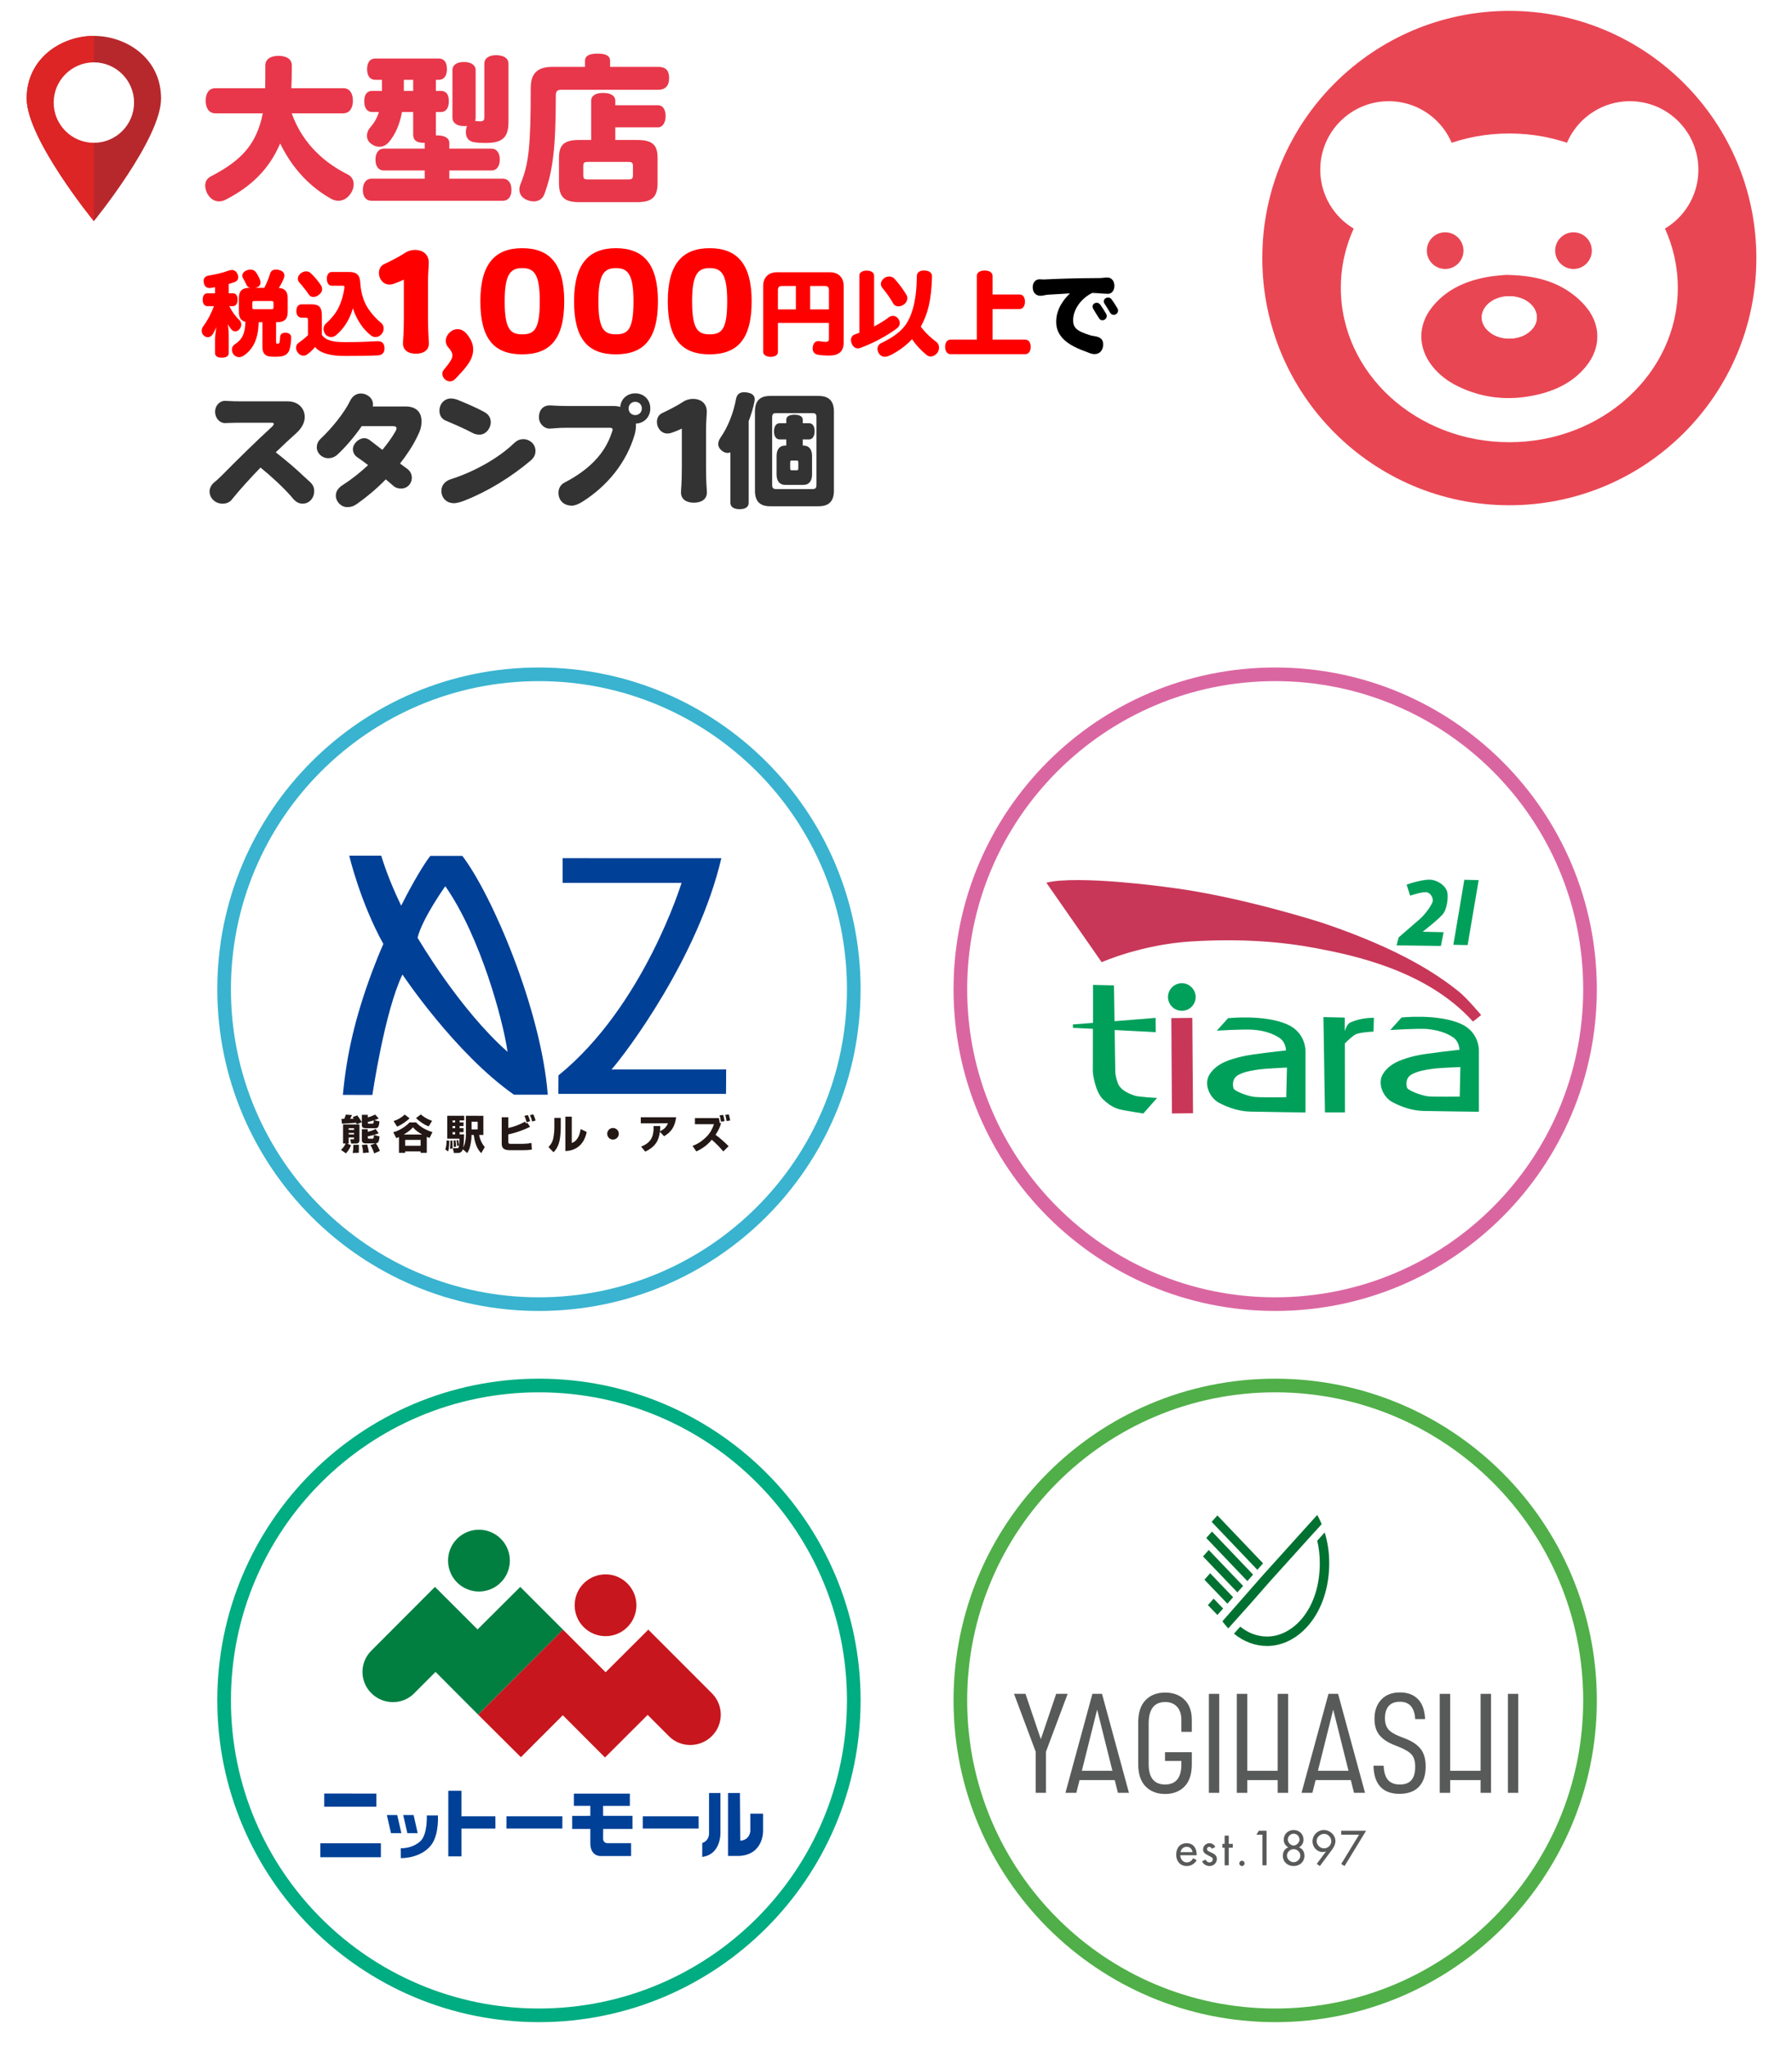 <?xml version="1.0" encoding="UTF-8"?>
<svg id="_レイヤー_2" data-name="レイヤー_2" xmlns="http://www.w3.org/2000/svg" xmlns:xlink="http://www.w3.org/1999/xlink" viewBox="0 0 318 363">
  <defs>
    <style>
      .cls-1 {
        fill: none;
      }

      .cls-2 {
        fill: #004097;
      }

      .cls-3 {
        fill: #dd2526;
      }

      .cls-4 {
        fill: gray;
      }

      .cls-5 {
        fill: #e8374a;
      }

      .cls-6 {
        fill: #00a05b;
      }

      .cls-7 {
        fill: #e94654;
      }

      .cls-8 {
        fill: #c7161d;
      }

      .cls-9 {
        stroke: #39b3cf;
      }

      .cls-9, .cls-10, .cls-11, .cls-12, .cls-13 {
        fill: #fff;
      }

      .cls-9, .cls-11, .cls-12, .cls-13 {
        stroke-miterlimit: 10;
        stroke-width: 2.419px;
      }

      .cls-14 {
        fill: #007130;
      }

      .cls-15 {
        fill: #231815;
      }

      .cls-16 {
        fill: #b7282c;
      }

      .cls-17 {
        fill: red;
      }

      .cls-18 {
        fill: #007f41;
      }

      .cls-11 {
        stroke: #50af48;
      }

      .cls-12 {
        stroke: #00ac81;
      }

      .cls-19 {
        fill: #333;
      }

      .cls-13 {
        stroke: #da66a1;
      }

      .cls-20 {
        fill: #585a59;
      }

      .cls-21 {
        clip-path: url(#clippath);
      }

      .cls-22 {
        fill: #c83758;
      }
    </style>
    <clipPath id="clippath">
      <rect class="cls-1" width="318" height="363"/>
    </clipPath>
  </defs>
  <g id="_レイヤー_1-2" data-name="レイヤー_1">
    <g class="cls-21">
      <g>
        <path class="cls-5" d="M60.916,15.641c1.177,0,1.709.98,1.709,2.213s-.532,2.24-1.709,2.24h-9.155c2.044,5.711,6.216,8.987,9.94,10.836.756.392,1.063,1.063,1.063,1.764,0,.561-.196,1.148-.532,1.624-.531.812-1.316,1.288-2.184,1.288-.42,0-.868-.112-1.316-.364-3.472-1.96-6.691-5.04-9.016-9.8-1.96,4.619-5.236,7.699-9.66,9.968-.393.196-.784.308-1.176.308-.84,0-1.596-.476-2.1-1.399-.225-.448-.365-.952-.365-1.4,0-.672.281-1.26.98-1.624,4.788-2.492,7.336-4.928,8.68-9.044.252-.728.42-1.428.561-2.155h-8.428c-1.176,0-1.709-1.008-1.709-2.24s.533-2.213,1.709-2.213h8.848c.027-1.176.027-2.491.027-4.031,0-1.12.953-1.708,2.353-1.708s2.353.588,2.353,1.708c0,1.428-.028,2.744-.084,4.031h9.211Z"/>
        <path class="cls-5" d="M75.141,25.329c-1.26,0-1.82-.504-1.82-1.456v-4.004h-1.988c-.42,2.296-1.203,3.977-2.268,5.264-.504.616-1.119.896-1.736.896-.531,0-1.063-.196-1.539-.588-.477-.364-.672-.868-.672-1.372s.195-1.009.531-1.399c.7-.812,1.232-1.652,1.596-2.801h-1.176c-.951,0-1.428-.729-1.428-1.904,0-1.203.477-1.848,1.428-1.848h1.709v-1.96h-1.177c-.952,0-1.456-.7-1.456-1.876,0-1.204.504-1.904,1.456-1.904h11.256c.952,0,1.456.672,1.456,1.877,0,1.176-.504,1.903-1.456,1.903h-.504v1.96h.868c.951,0,1.428.616,1.428,1.82,0,1.176-.477,1.932-1.428,1.932h-.868v4.145h.196c1.344,0,2.184.447,2.184,1.344v1.008h7.532c.868,0,1.428.756,1.428,1.932s-.56,1.932-1.428,1.932h-7.532v1.457h9.492c.952,0,1.54.756,1.54,1.988,0,1.203-.588,1.932-1.54,1.932h-23.296c-.952,0-1.54-.7-1.54-1.904,0-1.232.588-2.016,1.54-2.016h9.437v-1.457h-7.309c-.868,0-1.428-.728-1.428-1.903s.56-1.96,1.428-1.96h7.309v-1.036h-.225ZM71.668,15.893v.225h1.652v-1.96h-1.652v1.735ZM90.232,21.633c0,2.66-.98,3.725-4.061,3.725-.644,0-1.287-.028-1.875-.112-1.12-.112-1.625-.812-1.625-1.819,0-.113,0-.252.029-.393.027-.279.084-.504.168-.7-.168.028-.336.028-.533.028-1.26,0-2.043-.588-2.043-1.484v-8.484c0-.867.783-1.399,2.043-1.399,1.261,0,2.072.56,2.072,1.429v8.483c0,.196-.027.364-.111.532.279.027.56.084.867.084.617,0,.785-.168.785-.756v-9.465c0-.979.812-1.512,2.1-1.512,1.316,0,2.184.532,2.184,1.512v10.332Z"/>
        <path class="cls-5" d="M103.812,10.797c0-.924.784-1.287,2.24-1.287,1.428,0,2.212.363,2.212,1.287v1.064h8.512c1.513,0,1.96.784,1.96,1.96s-.447,2.101-1.96,2.101h-17.163c-.729,0-.98.252-.98,1.035,0,9.576-.588,13.523-2.016,17.444-.309.868-1.037,1.315-1.904,1.315-.393,0-.784-.084-1.204-.252-.896-.363-1.345-1.063-1.345-1.848,0-.336.084-.672.225-1.036,1.456-3.528,1.792-6.692,1.792-17.024,0-2.659,1.344-3.695,3.808-3.695h5.824v-1.064ZM112.996,24.825c2.633,0,3.696.728,3.696,3.164v4.479c0,2.576-1.092,3.389-3.696,3.389h-10.191c-2.548,0-3.612-.812-3.612-3.389v-4.479c0-2.437,1.064-3.164,3.612-3.164h2.1v-6.944c0-.924.812-1.399,2.129-1.399,1.315,0,2.155.476,2.155,1.399v.784h7.616c.729,0,1.316.673,1.316,1.933,0,1.176-.588,1.988-1.316,1.988h-7.616v2.239h3.808ZM112.324,29.586c0-.729-.111-.869-.924-.869h-7c-.812,0-.896.141-.896.869v1.315c0,.784.084.924.896.924h7c.812,0,.924-.14.924-.924v-1.315Z"/>
      </g>
      <circle class="cls-4" cx="269.158" cy="45.717" r="37.5"/>
      <g>
        <path class="cls-19" d="M55.754,87.125c0,1.221-.893,2.201-2.048,2.201-.85,0-1.416-.502-1.918-1.155-1.59-1.809-3.486-3.552-5.556-5.251-1.896,1.961-3.683,3.922-5.033,5.6-.393.566-1.046.807-1.7.807-1.285,0-2.31-.959-2.31-2.18,0-.479.24-1.089.763-1.547.283-.218.588-.479,1.351-1.22,2.812-2.854,6.058-6.036,8.978-8.716.24-.24.306-.393.306-.502,0-.108-.109-.195-.371-.195h-5.382c-1.678,0-2.419.065-2.92.065-.915,0-1.743-.851-1.743-2.026,0-1.068.807-1.918,1.743-1.918.501,0,1.046.087,2.92.087h8.215c1.874,0,3.028,1.242,3.028,2.789,0,.894-.457,1.918-1.481,2.833-1.177,1.046-2.419,2.223-3.66,3.421,1.655,1.285,3.639,2.964,4.902,4.184.393.349.676.632,1.002.915.72.61.915,1.133.915,1.809Z"/>
        <path class="cls-19" d="M74.017,77.494c-.763,1.568-1.809,3.159-3.028,4.706.392.306.784.589,1.154.851.697.479.938,1.089.938,1.678,0,1.023-.763,1.917-1.939,1.917-.479,0-.98-.152-1.308-.457-.414-.371-.871-.763-1.373-1.177-1.568,1.612-3.312,3.072-5.055,4.314-.697.479-1.133.609-1.787.609-1.111,0-2.026-.98-2.026-2.048,0-.719.414-1.351,1.198-1.853,1.548-.98,3.095-2.2,4.532-3.551-.719-.545-1.372-1.024-1.896-1.373-.479-.306-.806-.872-.806-1.438,0-1.002,1.046-1.961,2.026-1.961.349,0,.675.131,1.002.37.632.479,1.395,1.068,2.201,1.7.871-1.046,1.634-2.092,2.223-3.116.218-.327.283-.522.283-.719,0-.262-.175-.371-.72-.371h-5.447c-1.285,1.853-2.854,3.705-4.271,5.012-.479.458-1.067.676-1.656.676-1.111,0-2.048-.871-2.048-1.939,0-.588.262-1.111.653-1.481,2.049-1.918,4.271-4.707,5.252-6.733.348-.74,1.002-1.329,1.917-1.329.98,0,2.157.72,2.157,1.961,0,.109-.021.219-.044.349h5.861c1.7,0,2.789.872,2.789,2.615,0,.894-.152,1.547-.784,2.789Z"/>
        <path class="cls-19" d="M83.843,76.775c-1.22-.654-3.094-1.482-4.598-2.114-.806-.283-1.264-.937-1.264-1.809,0-1.285.938-2.179,2.005-2.179.436,0,.784.087,1.177.218,1.46.589,3.29,1.373,4.707,2.136.827.436,1.22,1.046,1.22,1.874,0,1.002-.828,2.179-1.982,2.179-.523,0-.894-.109-1.265-.305ZM78.33,87.038c0-.894.545-1.678,1.656-2.049,4.097-1.285,8.542-3.77,11.243-6.405.545-.479.959-.697,1.678-.697,1.068,0,2.114.85,2.114,2.069,0,.676-.218,1.155-.872,1.743-3.529,2.964-7.626,5.47-11.679,7.061-.589.239-1.352.479-1.918.479-1.242,0-2.223-.85-2.223-2.2Z"/>
        <path class="cls-19" d="M112.83,75.119c.022.108.022.218.022.327,0,.413-.044.915-.219,1.59-1.459,4.99-4.815,9.108-9.238,11.919-.719.458-1.395.72-1.896.72-1.481,0-2.397-.938-2.397-2.288,0-.654.283-1.373,1.046-1.787,4.401-2.288,7.213-5.143,8.433-8.934.088-.218.131-.37.131-.479,0-.239-.152-.327-.588-.327h-7.3c-2.026,0-2.724.153-3.334.153-.894,0-1.852-.851-1.852-2.005,0-1.46.915-2.113,1.852-2.113.61,0,1.221.108,3.334.108h7.953c.523,0,.938.044,1.286.175.108-1.417,1.22-2.419,2.658-2.419,1.547,0,2.68,1.133,2.68,2.68,0,1.504-1.09,2.637-2.571,2.681ZM113.898,72.438c0-.675-.502-1.176-1.177-1.176-.654,0-1.177.501-1.177,1.176,0,.676.522,1.177,1.177,1.177.675,0,1.177-.501,1.177-1.177Z"/>
        <path class="cls-19" d="M120.845,87.321c0-.653.152-1.438.152-4.445v-6.863c-.632.305-1.242.544-1.809.74-.262.088-.501.131-.741.131-1.154,0-1.874-1.046-1.874-2.048,0-.654.284-1.264.916-1.569,1.046-.479,2.701-1.329,3.726-2.004.501-.349,1.155-.523,1.787-.523,1.241,0,2.418.697,2.418,2.244,0,.61-.13,2.026-.13,3.051v6.842c0,3.007.152,3.813.152,4.445,0,1.351-1.155,1.83-2.31,1.83-1.155,0-2.288-.479-2.288-1.83Z"/>
        <path class="cls-19" d="M129.613,80.218c-.152.065-.326.109-.501.109-.305,0-.632-.109-.98-.371-.457-.349-.676-.763-.676-1.22,0-.371.153-.763.437-1.177,1.242-1.765,2.266-4.293,2.724-6.82.174-.871.719-1.177,1.438-1.177.175,0,.349.021.523.044.915.152,1.351.545,1.351,1.22,0,.109-.021.24-.043.371-.218,1.133-.589,2.331-1.024,3.486v14.489c0,.741-.61,1.134-1.612,1.134-1.003,0-1.635-.393-1.635-1.134v-8.955ZM147.982,87.038c0,1.917-.959,2.745-2.724,2.745h-8.607c-1.743,0-2.68-.828-2.68-2.745v-14.076c0-1.918.937-2.745,2.68-2.745h8.607c1.765,0,2.724.827,2.724,2.745v14.076ZM144.888,74.073c0-.61-.152-.807-.719-.807h-6.428c-.566,0-.719.196-.719.807v11.854c0,.61.152.806.719.806h6.428c.566,0,.719-.195.719-.806v-11.854ZM142.601,79.02c.937,0,1.503.676,1.503,1.83v3.312c0,1.154-.566,1.83-1.503,1.83h-3.291c-.937,0-1.503-.676-1.503-1.83v-3.312c0-1.154.566-1.83,1.503-1.83h.219v-1.09h-1.177c-.654,0-1.003-.588-1.003-1.438,0-.807.349-1.438,1.003-1.438h1.177v-.632c0-.566.566-.872,1.438-.872.915,0,1.482.306,1.482.872v.632h1.133c.632,0,.98.588.98,1.416s-.349,1.46-.98,1.46h-1.133v1.09h.152ZM141.663,82.113c0-.392-.043-.436-.305-.436h-.85c-.24,0-.283.044-.283.436v.85c0,.393.043.437.283.437h.85c.262,0,.305-.044.305-.437v-.85Z"/>
      </g>
      <g>
        <path class="cls-16" d="M4.733,17.472c0-7.155,6.176-11.104,11.925-11.104s11.925,3.949,11.925,11.104-11.925,21.745-11.925,21.745c0,0-11.925-14.591-11.925-21.745Z"/>
        <path class="cls-3" d="M16.658,39.217S4.733,24.626,4.733,17.472s6.176-11.104,11.925-11.104v32.849Z"/>
        <path class="cls-10" d="M16.658,25.326c-3.933,0-7.133-3.2-7.133-7.133s3.2-7.133,7.133-7.133,7.133,3.2,7.133,7.133-3.2,7.133-7.133,7.133Z"/>
      </g>
      <g>
        <path class="cls-17" d="M36.836,54.301c-.572,0-.866-.441-.866-1.144,0-.72.294-1.145.866-1.145h1.323v-1.078c-.262.049-.507.098-.768.131-.082.017-.147.017-.213.017-.572,0-.898-.36-1.014-.932-.016-.114-.032-.213-.032-.311,0-.507.277-.866.883-.965,1.192-.18,2.598-.522,3.66-.915.163-.049.311-.081.458-.081.408,0,.768.212.98.67.114.212.163.425.163.604,0,.408-.229.735-.67.883-.311.114-.653.229-1.014.326v1.65h.703c.572,0,.866.409.866,1.128,0,.703-.294,1.16-.866,1.16h-.604c.474.965,1.144,1.88,1.813,2.484.196.212.311.49.311.768,0,.278-.098.556-.294.801-.212.295-.507.409-.784.409-.229,0-.458-.099-.604-.262-.262-.278-.49-.604-.703-1.029.114.702.163,1.52.163,2.287v2.844c0,.556-.457.834-1.241.834-.769,0-1.193-.278-1.193-.834v-2.238c0-.654.098-1.471.229-2.37-.229.572-.457,1.046-.735,1.405-.196.245-.474.409-.784.409-.229,0-.458-.082-.687-.295-.262-.212-.392-.522-.392-.833,0-.294.114-.604.31-.866.703-.932,1.39-2.223,1.863-3.514h-1.127ZM44.418,51.049c-.294-.065-.522-.213-.637-.458-.213-.44-.425-.865-.67-1.291-.082-.13-.115-.277-.115-.408,0-.376.278-.735.735-.932.245-.098.475-.146.703-.146.408,0,.752.146.948.425.311.441.637,1.013.784,1.471.049.146.065.277.065.408,0,.441-.278.769-.784.899-.05.016-.099.016-.147.032h1.602c.441-.85.784-1.716,1.029-2.517.147-.507.507-.719,1.029-.719.164,0,.344.016.54.065.637.146.964.506.964.98,0,.114-.017.261-.065.392-.18.523-.507,1.16-.915,1.814,1.062.081,1.568.637,1.568,1.781v2.5c0,1.259-.604,1.798-1.879,1.798h-.18v3.579c0,.212.065.229.262.229.245,0,.311-.065.359-.277.049-.229.065-.589.098-.948.033-.458.376-.719.899-.719h.13c.589.049.948.343.932.932-.032.915-.163,1.797-.408,2.337-.245.556-.817.85-1.389.931-.344.05-.687.065-1.03.065-.326,0-.637-.016-.964-.049-.801-.082-1.308-.572-1.308-1.618v-4.461h-.67c-.082,2.975-.964,4.771-2.664,5.933-.261.163-.539.261-.816.261-.359,0-.72-.163-.98-.474-.196-.262-.295-.556-.295-.85,0-.376.164-.72.49-.932,1.275-.817,1.847-1.814,1.912-4.004-.784-.196-1.16-.735-1.16-1.732v-2.5c0-1.259.604-1.798,1.88-1.798h.146ZM48.536,53.827c0-.408-.065-.441-.408-.441h-2.958c-.327,0-.393.033-.393.441v.572c0,.408.065.44.393.44h2.958c.343,0,.408-.032.408-.44v-.572Z"/>
        <path class="cls-17" d="M57.116,59.384c.735,1.062,2.075,1.291,4.216,1.291,1.929,0,3.922-.065,5.688-.164h.081c.72,0,1.111.425,1.128,1.259.017.817-.441,1.226-1.209,1.258-1.65.082-3.938.099-5.899.099-2.06,0-4.184-.344-5.214-1.585-.375.474-.915.98-1.438,1.34-.18.131-.409.196-.638.196-.343,0-.702-.164-.98-.54-.212-.277-.311-.588-.311-.882,0-.327.131-.638.409-.817.49-.343,1.127-.85,1.699-1.389v-2.632c0-.408-.049-.474-.408-.474h-.72c-.588,0-.932-.49-.932-1.193,0-.735.344-1.176.932-1.176h1.814c1.307,0,1.781.539,1.781,1.961v3.448ZM56.937,50.575c.146.229.229.474.229.702,0,.344-.163.67-.539.98-.327.278-.687.409-1.014.409-.326,0-.604-.131-.784-.393-.474-.702-1.144-1.553-1.716-2.189-.163-.18-.262-.409-.262-.654,0-.311.163-.653.507-.947.311-.245.653-.359.964-.359.294,0,.556.098.769.277.637.556,1.422,1.52,1.847,2.174ZM61.986,48.238c1.241,0,1.879.49,1.944,1.879.065,1.422.49,3.04,1.111,4.135.67,1.16,1.716,2.32,2.599,3.023.294.229.441.588.441.98,0,.311-.099.638-.311.915-.295.408-.72.604-1.128.604-.278,0-.556-.081-.784-.262-1.259-.947-2.533-2.631-3.236-4.837-.621,2.174-1.748,3.759-3.039,4.805-.229.196-.523.294-.817.294-.393,0-.769-.163-1.029-.507-.213-.294-.327-.637-.327-.947,0-.344.131-.654.376-.883.883-.784,1.798-1.847,2.32-2.941.523-1.062.899-2.517,1.014-3.48v-.115c0-.18-.082-.229-.295-.229h-1.961c-.539,0-.866-.522-.866-1.226s.327-1.209.866-1.209h3.122Z"/>
        <path class="cls-17" d="M71.512,60.903c0-.653.152-1.438.152-4.445v-6.863c-.632.305-1.242.544-1.809.74-.262.088-.501.131-.741.131-1.154,0-1.874-1.046-1.874-2.048,0-.654.284-1.264.916-1.569,1.046-.479,2.701-1.329,3.726-2.004.501-.349,1.155-.523,1.787-.523,1.241,0,2.418.697,2.418,2.244,0,.61-.13,2.026-.13,3.051v6.842c0,3.007.152,3.813.152,4.445,0,1.351-1.155,1.83-2.31,1.83-1.155,0-2.288-.479-2.288-1.83Z"/>
        <path class="cls-17" d="M79.848,67.636c-.719,0-1.351-.653-1.351-1.329,0-.239.065-.501.261-.719,1.308-1.591,1.525-2.048,1.525-2.637,0-.349-.305-.871-.697-1.307-.349-.371-.479-.785-.479-1.199,0-1.046.981-2.069,2.092-2.069.545,0,1.111.239,1.613.827.784.959,1.154,1.787,1.154,2.768,0,1.809-1.198,3.182-3.225,5.273-.283.283-.589.392-.894.392Z"/>
        <path class="cls-17" d="M85.241,53.451c0-6.646,2.593-9.435,7.431-9.435,4.902,0,7.452,2.832,7.452,9.413,0,6.82-2.594,9.413-7.475,9.413s-7.408-2.658-7.408-9.392ZM95.787,53.43c0-4.838-1.023-5.884-3.115-5.884-2.07,0-3.116,1.046-3.116,5.905,0,4.99,1.046,5.84,3.116,5.84,2.113,0,3.115-.828,3.115-5.861Z"/>
        <path class="cls-17" d="M101.871,53.451c0-6.646,2.593-9.435,7.431-9.435,4.902,0,7.452,2.832,7.452,9.413,0,6.82-2.594,9.413-7.475,9.413s-7.408-2.658-7.408-9.392ZM112.417,53.43c0-4.838-1.023-5.884-3.115-5.884-2.07,0-3.116,1.046-3.116,5.905,0,4.99,1.046,5.84,3.116,5.84,2.113,0,3.115-.828,3.115-5.861Z"/>
        <path class="cls-17" d="M118.502,53.451c0-6.646,2.593-9.435,7.431-9.435,4.902,0,7.452,2.832,7.452,9.413,0,6.82-2.594,9.413-7.475,9.413s-7.408-2.658-7.408-9.392ZM129.048,53.43c0-4.838-1.023-5.884-3.115-5.884-2.07,0-3.116,1.046-3.116,5.905,0,4.99,1.046,5.84,3.116,5.84,2.113,0,3.115-.828,3.115-5.861Z"/>
        <path class="cls-17" d="M138.047,57.275v5.196c0,.507-.572.817-1.308.817s-1.308-.359-1.308-.866v-11.717c0-1.504.948-2.419,2.419-2.419h9.445c1.472,0,2.419.915,2.419,2.419v10.034c0,1.602-.866,2.32-2.582,2.32-.588,0-1.308-.033-1.912-.131-.67-.098-1.013-.507-1.013-1.128,0-.098.016-.196.032-.311.114-.653.441-.996.98-.996.099,0,.18.016.294.032.327.065.687.098.98.098.458,0,.605-.13.605-.506v-2.844h-9.054ZM141.233,50.722h-2.517c-.458,0-.67.245-.67.703v3.448h3.187v-4.151ZM147.101,54.873v-3.448c0-.458-.213-.703-.671-.703h-2.663v4.151h3.334Z"/>
        <path class="cls-17" d="M155.112,57.896c.915-.475,1.813-1.014,2.631-1.635.229-.163.474-.245.719-.245.359,0,.687.18.932.507.196.262.278.523.278.784,0,.344-.18.67-.49.915-1.749,1.324-4.38,2.729-6.57,3.498-.13.049-.245.065-.375.065-.475,0-.899-.311-1.111-.899-.082-.196-.115-.392-.115-.588,0-.458.245-.85.703-.997.262-.082.523-.18.784-.278v-10.164c0-.54.556-.866,1.308-.866.735,0,1.308.326,1.308.866v9.037ZM157.661,63.142c-.212.082-.425.131-.637.131-.441,0-.851-.195-1.111-.686-.131-.245-.196-.491-.196-.72,0-.474.262-.85.735-1.062,1.291-.604,3.121-1.65,4.184-3.104,1.144-1.569,2.026-4.266,2.06-8.71,0-.671.49-1.014,1.258-1.014h.114c.85.032,1.34.393,1.324,1.078-.114,4.299-.785,6.685-1.994,8.874.883,1.177,1.847,2.026,2.762,2.713.327.245.474.621.474,1.014,0,.326-.114.67-.326.947-.327.409-.752.621-1.145.621-.261,0-.49-.082-.702-.245-.883-.702-1.814-1.65-2.615-2.827-1.291,1.405-3.007,2.5-4.184,2.99ZM160.849,52.291c.114.18.163.376.163.588,0,.425-.229.866-.654,1.145-.294.212-.62.311-.915.311-.392,0-.735-.164-.931-.507-.507-.899-1.227-1.944-1.929-2.762-.18-.213-.262-.458-.262-.703,0-.376.213-.768.589-1.046.277-.18.588-.277.882-.277.359,0,.687.131.915.376.785.85,1.553,1.879,2.142,2.876Z"/>
        <path class="cls-17" d="M181.92,60.233c.67,0,.98.556.98,1.274,0,.703-.311,1.308-.98,1.308h-13.221c-.67,0-.98-.604-.98-1.308,0-.719.311-1.274.98-1.274h4.641v-11.276c0-.638.572-.98,1.39-.98.833,0,1.405.343,1.405.98v3.269h4.771c.621,0,.98.507.98,1.274,0,.769-.359,1.308-.98,1.308h-4.771v5.426h5.785Z"/>
        <path d="M195.761,61.1c0,1.013-.621,1.699-1.504,1.699-.311,0-.621-.065-.948-.196-.261-.098-.571-.245-.833-.326-3.514-1.259-5.05-2.926-5.05-5.197,0-1.553.588-3.235,2.435-5.05-1.144.065-2.467.163-3.791.229-.294.017-.539.05-.784.115-.213.049-.425.081-.687.081-.604,0-1.34-.408-1.34-1.536,0-.572.311-1.389,1.226-1.389.18,0,.457.032.768.032,2.533-.131,6.129-.229,7.959-.229.67,0,1.487-.017,1.863-.017.474,0,.947-.098,1.438-.098.735,0,1.242.604,1.242,1.487,0,.702-.392,1.405-1.144,1.405-.164,0-.507-.017-.98-.049-.523-.05-1.128-.082-1.798-.115-2.223,1.096-3.399,3.171-3.399,4.789,0,1.356.523,1.961,3.154,2.762.245.065.457.081.638.114,1.16.196,1.536.638,1.536,1.487ZM196.3,55.674c.065.131.098.262.098.376,0,.425-.376.752-.768.752-.229,0-.458-.115-.621-.393-.262-.393-.801-1.274-1.014-1.65-.081-.131-.114-.278-.114-.393,0-.392.359-.67.735-.67.229,0,.458.098.638.343.245.327.768,1.145,1.046,1.635ZM198.408,55.085c0,.426-.376.752-.769.752-.229,0-.474-.114-.638-.376-.229-.392-.784-1.291-1.013-1.634-.082-.131-.114-.262-.114-.393,0-.376.359-.67.752-.67.229,0,.457.099.637.327.245.327.769,1.144,1.046,1.618.065.13.099.261.099.375Z"/>
      </g>
      <g>
        <circle class="cls-7" cx="267.838" cy="45.767" r="43.838"/>
        <g>
          <g>
            <ellipse class="cls-10" cx="267.838" cy="51.048" rx="29.9" ry="27.376"/>
            <g>
              <circle class="cls-10" cx="246.435" cy="30.097" r="12.148"/>
              <circle class="cls-10" cx="289.241" cy="30.097" r="12.148"/>
            </g>
          </g>
          <path class="cls-7" d="M267.269,48.751c4.498.073,8.138.863,11.324,3.071,1.136.787,2.207,1.763,3.055,2.849,2.471,3.167,2.39,7.049-.111,10.195-2.325,2.924-5.499,4.431-9.06,5.204-4.777,1.037-9.402.58-13.815-1.587-1.748-.858-3.278-2.011-4.497-3.549-2.567-3.239-2.612-7.219-.04-10.453,2.51-3.156,5.971-4.655,9.824-5.361,1.31-.24,2.654-.299,3.32-.37ZM267.762,60.05c1.517-.031,2.868-.419,3.946-1.492,1.316-1.309,1.339-3.109.083-4.46-1.947-2.093-6.029-2.079-7.951.026-1.221,1.338-1.205,3.082.062,4.386,1.062,1.093,2.41,1.488,3.86,1.54Z"/>
          <path class="cls-10" d="M267.774,60.05c-1.449-.051-2.798-.447-3.86-1.54-1.268-1.304-1.283-3.047-.062-4.386,1.921-2.106,6.004-2.12,7.951-.026,1.257,1.351,1.233,3.151-.083,4.46-1.078,1.073-2.429,1.461-3.946,1.492Z"/>
          <g>
            <circle class="cls-7" cx="256.45" cy="44.45" r="3.253"/>
            <circle class="cls-7" cx="279.225" cy="44.45" r="3.253"/>
          </g>
        </g>
      </g>
      <g>
        <path class="cls-13" d="M282.157,175.436c0,30.845-25.013,55.848-55.871,55.848-30.856,0-55.865-25.002-55.865-55.848s25.01-55.849,55.865-55.849c30.858,0,55.871,25.002,55.871,55.849Z"/>
        <g>
          <path class="cls-22" d="M261.385,181.174l1.456-1.156s-2.59-3.087-4.046-4.238c-3.642-2.876-10.051-7.345-23.977-12.063,0,0-14.861-4.834-27.929-6.412,0,0-15.592-2.151-21.21-.761l9.82,14.102s6.996-3.136,15.912-3.686c8.869-.536,16.011.039,22.206,1.213,6.568,1.249,19.598,3.925,27.768,13"/>
          <path class="cls-6" d="M256.176,165.324l-3.716-.086s3.092-2.381,3.716-3.292c.607-.904.826-2.694.67-3.638-.15-.932-1.217-1.956-2.65-2.255-1.441-.286-4.585.83-4.585.83l.624,1.96s2.133-.712,2.9-.617c.757.112,1.326,1.138,1.053,1.81-.271.666-1.248,2.078-2.184,2.906-.955.818-3.794,3.292-3.794,3.292l-.385,1.424,7.871.103.482-2.436"/>
          <polygon class="cls-6" points="262.399 156.088 259.852 156.024 257.908 167.56 260.437 167.612 262.399 156.088"/>
          <polygon class="cls-22" points="207.858 180.556 207.967 197.472 211.708 197.428 211.585 180.519 207.858 180.556"/>
          <path class="cls-6" d="M209.672,179.264c1.355.028,2.468-1.035,2.506-2.381.02-1.357-1.041-2.464-2.386-2.517-1.352-.034-2.485,1.042-2.526,2.394-.023,1.36,1.053,2.473,2.407,2.505"/>
          <path class="cls-6" d="M197.779,181.105l-.098-6.35-3.722-.086v6.736l-3.568.273.007.607,3.539.172-.011,7.683s.351,3.467,1.841,4.853c1.479,1.392,2.499,1.672,3.42,1.859.923.199,3.714.62,3.714.62l2.425-2.757s-3.288-.154-4.048-.429c-.758-.268-2.436-.886-2.901-2.171-.487-1.294-.463-2.052-.463-2.052l-.115-7.392,7.292.386-.023-2.542-7.289.591"/>
          <path class="cls-6" d="M228.25,194.59s-4.387.058-5.58-.049c-1.18-.109-3.622-1.017-3.769-1.521-.164-.511-.303-1.706.801-2.354,1.133-.646,2.734-.865,3.757-1.006,1.023-.151,4.921-.331,4.921-.331l-.131,5.262M228.386,181.653c-4.086-1.777-10.464-1.078-10.464-1.078l-1.995,2.213s4.747-.304,6.423-.165c1.695.107,3.408.577,4.712,1.456,1.17.787,1.136,2.219,1.136,2.219,0,0-6.232.651-7.903,1.095-1.797.444-4.343,1.072-5.655,3.16-1.071,1.698,0,4.119,1.656,5.017,1.677.889,3.608,1.518,5.545,1.569,1.932.055,9.823.156,9.823.156l.006-10.833s.134-3.325-3.283-4.809"/>
          <path class="cls-6" d="M259.037,194.477s-4.411.063-5.591-.043c-1.161-.12-3.599-1.032-3.759-1.536-.147-.516-.308-1.703.809-2.344,1.128-.646,2.733-.869,3.76-1.009,1.009-.155,4.894-.308,4.894-.308l-.114,5.241M262.439,186.348s.145-3.323-3.267-4.807c-4.111-1.784-10.457-1.093-10.457-1.093l-2.006,2.226s4.745-.305,6.432-.19c1.698.14,3.408.591,4.718,1.483,1.153.787,1.119,2.213,1.119,2.213,0,0-6.239.66-7.891,1.082-1.782.466-4.346,1.077-5.648,3.163-1.08,1.697-.009,4.15,1.654,5.034,1.66.888,3.589,1.528,5.544,1.565,1.952.046,9.803.141,9.803.141v-10.819"/>
          <path class="cls-6" d="M238.633,182.849v-2.386s-3.465-.086-3.784-.086l.271,16.905h3.552l-.016-12.231c.512-.53,1.362-1.319,1.862-1.585.775-.409,3.22-.514,3.22-.514l.067-2.448c-.504-.014-2.372.016-4.169.822-.46.215-.778.828-1.003,1.523"/>
        </g>
      </g>
      <g>
        <path class="cls-9" d="M151.507,175.434c0,30.845-25.018,55.85-55.875,55.85-30.85,0-55.862-25.005-55.862-55.85s25.013-55.846,55.862-55.846c30.857,0,55.875,25.002,55.875,55.846Z"/>
        <g>
          <path class="cls-2" d="M97.206,194.137h-6.004c-10.474-7.33-19.785-21.309-19.785-21.309-3.17,6.545-5.334,21.358-5.334,21.358l-5.239-.012c.644-6.936,2.106-13.592,5.186-21.833.633-1.701,1.3-3.355,2-4.931-4.129-7.456-6.053-15.658-6.053-15.658h5.671c.929,3,2.137,5.969,3.546,8.862,2.174-4.323,4.175-7.582,5.163-8.819h5.691c5.302,6.954,13.973,27.257,15.157,42.341M90.068,186.538c-.768-5.453-4.772-20.397-11.047-29.373,0,0-4.098,5.738-4.921,9.136,0,0,7.366,12.659,15.968,20.237"/>
          <path class="cls-2" d="M99.841,156.577v-4.383l28.166.003c-4.133,17.618-16.843,34.458-19.486,37.471l20.34-.009-.023,4.338-29.753.001.019-3.287c15.147-12.248,21.841-34.139,21.841-34.139l-21.104.006Z"/>
          <path class="cls-15" d="M61.878,200.073l.952.009v.303h-.952v-.311ZM61.387,204.542c.286-.3.68-.811.895-1.439l-.697-.297.293-.003v-1.082h.952v.183c0,.095-.006.165-.164.155h-.523l.182.746.925-.003c.13.003.534-.066.538-.576v-2.809h-2.908l-.003,3.385h.456c-.078.187-.309.68-.832,1.125l.885.614ZM61.878,200.927h.952v.262l-.952-.006v-.256ZM66.577,197.667c-.635.29-.809.369-1.315.496v-.449l-1.053.001v1.85c0,.283.172.528.658.517l1.661.011c.601-.011.683-.207.818-1.206l-.926-.221c.473-.161.616-.223.778-.314l-.621-.686ZM65.268,198.979c.249-.063.512-.11,1.069-.288-.047.55-.047.592-.309.592h-.563c-.061,0-.197-.004-.197-.162v-.142ZM64.201,199.011c-.131-.228-.432-.729-.806-1.196l-.815.3c.091.121.117.162.19.28l-.63.026c.108-.229.142-.306.329-.658l-1.094-.094c-.092.283-.148.431-.285.752-.154,0-.436.025-.49.007l.081.856c.597-.024,1.953-.105,2.512-.169.054.145.078.173.122.274l.886-.377ZM65.741,203.086c.242.409.513.987.663,1.467l1.017-.447c-.122-.265-.396-.889-.722-1.344.403-.073.54-.157.665-1.212l-.997-.271c-.048.471-.054.662-.295.668l-.607-.006c-.128,0-.202-.056-.202-.201v-.217c.7-.124,1.529-.343,1.929-.55l-.543-.761c-.245.15-.653.346-1.386.499v-.447h-1.053v1.925c0,.387.242.583.618.583h1.812l-.899.314ZM62.705,203.042c0,.549-.034.986-.125,1.435l1.086-.037c.006-.169.017-.353.017-.612,0-.075-.011-.667-.011-.814l-.966.028ZM64.209,203.065c.144.498.205.96.205,1.423l1.05-.104c-.067-.5-.15-.843-.315-1.405l-.94.086Z"/>
          <path class="cls-15" d="M74.638,203.195h-2.733v-1.038h2.733v1.038ZM76.743,200.78c-1.131-.362-2.111-.872-2.902-1.723h-1.161c-.784.851-2.038,1.534-2.891,1.74l.533,1.048c.258-.095.305-.118.476-.186v2.795h1.107v-.256h2.733v.256l1.099-.006v-2.829c.188.091.269.107.487.197l.52-1.038ZM71.634,201.209c1.046-.609,1.42-1.033,1.648-1.279.442.538,1.037.939,1.65,1.279h-3.298ZM71.815,197.667c-.539.507-1.239.925-1.972,1.149l.63.996c.755-.336,1.601-.876,2.207-1.49l-.865-.655ZM76.676,198.783c-.655-.238-1.307-.545-2.006-1.138l-.852.645c.586.548,1.402,1.173,2.26,1.468l.598-.976Z"/>
          <path class="cls-15" d="M80.767,200.073h-.456v-.369h.462l-.006.369ZM82.911,204.498c.131-.229.402-.614.541-1.326.215-.959.215-1.451.215-1.756v-.137h.406c.251,2.098.992,2.882,1.322,3.23l.633-1.084c-.462-.524-.849-1.268-1.002-2.147h.751v-3.391l-3.096-.004.004,3.395c-.004.204-.023.824-.208,1.524-.097.365-.209.583-.268.709.111-.79.131-1.643.148-2.332h-.796v-.401h.694v-.707h-.694v-.369h.694v-.647h-.694v-.348l.811-.003v-.822h-3.006v4.063l2.163-.006c-.01.162-.026,1.231-.13,1.516-.073.167-.12.167-.289.167h-.758l.2.845.768.007c.403,0,.717-.306.817-.657l.775.677ZM80.773,199.057h-.462v-.348l.456-.003.006.351ZM80.767,201.181h-.456v-.401h.462l-.006.401ZM84.768,200.296h-1.084v-1.365h1.084v1.365ZM79.258,202.258c-.026.761-.098,1.16-.237,1.595l.493.353c.248-.724.211-1.879.211-1.931l-.467-.018ZM79.905,202.282c.014.098.023.184.023.343,0,.308-.031.753-.071,1.111l.454-.056v-.628c0-.196,0-.362-.031-.769h-.375ZM80.478,202.282c.023.132.061.348.044.711,0,.179-.003.306,0,.421l.405-.058c0-.227-.019-.663-.103-1.137l-.346.062ZM81.008,202.22c.056.285.103.713.103.997l.332-.069c-.027-.376-.075-.659-.14-.959l-.295.031Z"/>
          <path class="cls-15" d="M90.206,198.14v1.911c1.268-.297,2.012-.633,3.003-1.136,0,.009.08.196.108.311l.274-.089.476.703c-.983.476-2.328,1.019-3.861,1.343v1.291c0,.328.08.387.483.387h2.07c.037.001.957-.059.957-.059.415-.083.453-.1.593-.1l.065,1.181c-.519.075-1.026.1-1.422.1h-2.506c-1.061,0-1.412-.407-1.412-1.145v-4.696l1.171-.003ZM93.449,199.039c-.195-.749-.308-.971-.393-1.141l.611-.145c.155.277.335.774.4,1.084l-.618.202ZM94.435,198.89c-.041-.19-.181-.654-.39-1.115l.587-.145c.185.328.379.963.413,1.09l-.61.17Z"/>
          <path class="cls-15" d="M99.51,199.93c-.003.789-.063,1.576-.212,2.352-.161.769-.506,1.517-1.081,2.066l-.893-.934c.245-.242.685-.677.873-1.614.054-.284.174-.994.174-1.755v-1.79h1.14v1.674ZM101.462,202.701c.228-.077.678-.235,1.09-.939.348-.582.434-1.228.479-1.53l1.084.513c-.191.914-.556,1.768-1.235,2.411-.97.901-2.109.967-2.556.981v-6.101h1.141l-.003,4.665Z"/>
          <path class="cls-15" d="M108.769,202.103c-.56,0-1.017-.467-1.017-1.029,0-.573.457-1.028,1.017-1.028.576,0,1.04.458,1.04,1.028,0,.562-.465,1.029-1.04,1.029"/>
          <path class="cls-15" d="M113.767,203.339c.584-.231,1.812-.709,2.12-2.277.108-.545.105-1.003.087-1.36l1.195.001c0,.313-.014.543-.058.924.549-.254,1.087-.611,1.418-1.412l-4.819.004v-1.076l6.275-.003c-.222,1.746-.943,2.67-2.144,3.366l-.741-.781c-.192,1.432-.662,2.57-2.597,3.516l-.735-.902Z"/>
          <path class="cls-15" d="M128.357,204.207c-.527-.615-1.089-1.245-2.055-2.089-.1.141-.34.432-.724.784-.88.778-1.68,1.144-2.015,1.3l-.669-.984c1.16-.39,2.099-1.223,2.576-1.722.655-.694.993-1.444,1.228-2.121h-3.38v-1.084h4.26c.068.32.112.641.135.884l.242-.054c-.15.766-.54,1.48-.98,2.132.819.602,1.594,1.288,2.321,2.018l-.94.936ZM128.937,198.816c-.03-.19-.105-.673-.239-1.101l.637-.065c.083.265.18.686.242,1.07l-.64.095ZM127.935,198.931c-.087-.555-.097-.641-.232-1.131l.643-.065c.09.336.188.793.237,1.094l-.647.102Z"/>
        </g>
      </g>
      <g>
        <path class="cls-12" d="M151.509,301.561c0,30.845-25.014,55.85-55.867,55.85-30.858,0-55.872-25.005-55.872-55.85s25.014-55.846,55.872-55.846c30.853,0,55.867,25.002,55.867,55.846Z"/>
        <g>
          <rect class="cls-2" x="56.839" y="326.898" width="10.75" height="2.475"/>
          <polygon class="cls-2" points="57.537 320.406 66.787 320.408 66.787 318.086 57.537 318.074 57.537 320.406"/>
          <polygon class="cls-2" points="71.227 325.106 69.383 325.106 68.651 321.894 70.488 321.894 71.227 325.106"/>
          <polygon class="cls-2" points="74.119 325.103 72.288 325.103 71.55 321.894 73.398 321.894 74.119 325.103"/>
          <path class="cls-2" d="M71.133,329.536c1.878,0,4.326-.709,5.56-2.577,1.22-1.856,1.019-4.993,1.019-4.993h-1.975s.161,3.164-1.047,4.47c0,0-1.185,1.349-3.573,1.35l.017,1.749"/>
          <polygon class="cls-2" points="87.911 322.112 81.884 322.112 81.884 317.581 79.553 317.581 79.553 329.221 81.887 329.216 81.884 324.288 87.917 324.288 87.911 322.112"/>
          <rect class="cls-2" x="89.874" y="322.112" width="9.92" height="2.176"/>
          <rect class="cls-2" x="114.061" y="322.112" width="9.909" height="2.176"/>
          <path class="cls-2" d="M124.614,329.313l.006-2.463c1.365-.459,1.203-1.865,1.203-1.865v-7h2.022v7s.181,3.885-3.23,4.329"/>
          <path class="cls-2" d="M131.365,326.443l-.058-8.456h-2.116v11.158h2.016c4.311-.252,4.205-4.403,4.205-4.403v-3.096h-2.266v3.096s-.04,1.566-1.781,1.701"/>
          <path class="cls-2" d="M112.241,324.354v-2.314h-5.211l-.01-1.773h4.75v-2.177h-9.934v2.169h2.918v1.781l-3.214.003v2.311h3.214v2.51c0,2.352,1.758,2.295,1.758,2.295h5.48v-2.281h-4.223c-.764-.028-.749-.793-.749-.793l.02-1.732h5.2"/>
          <path class="cls-18" d="M88.871,280.645c2.14-2.137,2.14-5.611,0-7.751-2.14-2.138-5.614-2.138-7.762,0-2.131,2.14-2.131,5.614,0,7.751,2.149,2.14,5.622,2.14,7.762,0"/>
          <path class="cls-18" d="M73.492,300.31c-2.069,2.105-5.52,2.057-7.596-.029-2.097-2.079-2.097-5.459,0-7.542l11.292-11.311,7.56,7.545,7.573-7.542,7.59,7.592-7.549,7.548-7.514,7.519-7.557-7.581-3.799,3.802"/>
          <path class="cls-8" d="M111.325,288.569c2.144-2.137,2.144-5.611,0-7.755-2.139-2.144-5.587-2.14-7.75,0-2.133,2.144-2.129,5.618,0,7.749,2.163,2.143,5.611,2.143,7.75.006"/>
          <path class="cls-8" d="M84.848,304.09l7.588,7.54,7.44-7.44,7.486,7.493,7.569-7.552,3.806,3.81c2.082,2.072,5.518,2.029,7.604-.07,2.086-2.085,2.086-5.465,0-7.56l-11.294-11.296-7.579,7.556-7.563-7.556-15.057,15.075"/>
        </g>
      </g>
      <g>
        <path class="cls-11" d="M282.157,301.564c0,30.845-25.013,55.848-55.871,55.848-30.856,0-55.865-25.002-55.865-55.848s25.01-55.849,55.865-55.849c30.858,0,55.871,25.002,55.871,55.849Z"/>
        <g>
          <g>
            <polygon class="cls-14" points="215.365 283.515 214.351 284.663 216.037 286.41 217.051 285.262 215.365 283.515"/>
            <polygon class="cls-14" points="218.823 283.259 214.745 279.01 213.734 280.16 217.809 284.407 218.823 283.259"/>
            <path class="cls-14" d="M233.749,273.245c.3,1.258.457,2.585.457,3.955,0,8.16-4.746,13.036-9.336,13.036-1.724,0-3.362-.611-4.779-1.754l-1.116,1.245c1.7,1.395,3.72,2.181,5.895,2.181,5.695,0,11.007-5.906,11.007-14.708,0-1.93-.288-3.761-.805-5.432l-1.324,1.477Z"/>
            <polygon class="cls-14" points="220.595 281.257 214.497 274.883 213.483 276.032 219.579 282.403 220.595 281.257"/>
            <polygon class="cls-14" points="222.366 279.255 215.071 271.613 214.056 272.761 221.352 280.403 222.366 279.255"/>
            <path class="cls-14" d="M225.327,280.491l7.961-8.816c.002.004.002.009.005.013l1.246-1.39c-.237-.567-.497-1.114-.789-1.629l-9.664,10.702-7.165,8.162c.326.45.678.866,1.047,1.254l3.757-4.191,3.603-4.104Z"/>
            <polygon class="cls-14" points="224.138 277.253 216.032 268.754 215.014 269.898 223.123 278.4 224.138 277.253"/>
          </g>
          <g>
            <polygon class="cls-20" points="240.417 315.696 232.754 315.696 233.161 314.042 240.009 314.042 240.417 315.696"/>
            <polygon class="cls-20" points="191.003 317.952 189.07 317.952 193.852 300.399 195.557 300.399 200.339 317.952 198.38 317.952 194.692 303.197 191.003 317.952"/>
            <polygon class="cls-20" points="185.617 310.651 185.617 317.952 183.785 317.952 183.785 310.651 179.944 300.399 181.979 300.399 184.701 308.438 187.423 300.399 189.458 300.399 185.617 310.651"/>
            <path class="cls-20" d="M203.29,316.82c-.874-.891-1.31-2.217-1.31-3.982v-7.326c0-1.781.436-3.116,1.31-4.007.873-.89,2.031-1.336,3.472-1.336,1.407,0,2.548.42,3.422,1.259.873.84,1.31,2.04,1.31,3.6v2.108h-1.857v-2.108c0-1.018-.259-1.802-.776-2.353-.517-.551-1.217-.826-2.098-.826-1.95,0-2.926,1.281-2.926,3.841v7.174c0,2.408.975,3.612,2.926,3.612.933,0,1.645-.292,2.137-.878.491-.585.738-1.471.738-2.658v-.639h-2.9v-1.552h4.757v2.115c0,1.764-.433,3.087-1.297,3.968-.865.882-2.01,1.322-3.434,1.322-1.442,0-2.599-.445-3.472-1.335"/>
            <rect class="cls-20" x="214.522" y="300.399" width="1.832" height="17.553"/>
            <polygon class="cls-20" points="228.586 300.399 228.586 317.952 226.728 317.952 226.728 315.696 221.335 315.696 221.335 317.952 219.478 317.952 219.478 300.399 221.335 300.399 221.335 314.042 226.728 314.042 226.728 300.399 228.586 300.399"/>
            <polygon class="cls-20" points="232.896 317.952 230.963 317.952 235.746 300.399 237.45 300.399 242.233 317.952 240.274 317.952 236.585 303.197 232.896 317.952"/>
            <polygon class="cls-20" points="198.523 315.696 190.861 315.696 191.268 314.042 198.116 314.042 198.523 315.696"/>
            <path class="cls-20" d="M244.939,316.858c-.772-.848-1.174-2.086-1.208-3.714h1.806c.051,1.187.318,2.039.802,2.557.483.517,1.174.776,2.073.776.916,0,1.598-.259,2.048-.776.449-.517.674-1.31.674-2.378,0-.933-.2-1.637-.598-2.112-.398-.474-1.115-.924-2.15-1.348l-1.018-.407c-1.153-.458-2.018-1.043-2.594-1.756-.577-.712-.865-1.67-.865-2.874,0-1.424.403-2.56,1.209-3.409.805-.848,1.911-1.272,3.32-1.272,1.34,0,2.4.394,3.18,1.183.78.789,1.204,1.971,1.272,3.549h-1.755c-.119-2.052-1.026-3.078-2.722-3.078-.882,0-1.543.254-1.984.763-.441.509-.661,1.23-.661,2.163,0,.831.199,1.484.598,1.959.398.475,1.081.899,2.048,1.272l1.043.407c1.17.458,2.052,1.06,2.646,1.806.593.746.89,1.789.89,3.129,0,1.543-.399,2.735-1.196,3.574-.797.84-1.95,1.259-3.46,1.259-1.493,0-2.624-.423-3.396-1.272"/>
            <polygon class="cls-20" points="264.593 300.399 264.593 317.952 262.736 317.952 262.736 315.696 257.343 315.696 257.343 317.952 255.486 317.952 255.486 300.399 257.343 300.399 257.343 314.042 262.736 314.042 262.736 300.399 264.593 300.399"/>
            <rect class="cls-20" x="267.585" y="300.399" width="1.832" height="17.553"/>
            <path class="cls-20" d="M209.453,329.027c.009.65.446,1.259,1.147,1.259.56,0,.861-.284,1.138-.739l.619.349c-.359.66-1.025,1.041-1.765,1.041-1.163,0-1.87-.878-1.87-1.999,0-1.172.626-2.05,1.852-2.05,1.213,0,1.782.895,1.782,2.024v.115h-2.904ZM211.624,328.474c-.089-.569-.464-.951-1.05-.951-.569,0-.992.406-1.08.951h2.13Z"/>
            <path class="cls-20" d="M215.064,327.871c-.089-.186-.276-.333-.487-.333-.203,0-.398.164-.398.375,0,.334.44.48.885.682.448.204.878.48.878,1.082,0,.724-.601,1.26-1.308,1.26-.553,0-1.114-.317-1.317-.853l.626-.285c.155.285.341.489.692.489.308,0,.576-.211.576-.537,0-.203-.096-.301-.268-.414l-.716-.382c-.422-.228-.732-.439-.732-.959,0-.618.505-1.106,1.124-1.106.462,0,.837.253,1.039.666l-.594.317Z"/>
            <polygon class="cls-20" points="218.049 330.807 217.317 330.807 217.317 327.686 216.919 327.686 216.919 327.002 217.317 327.002 217.317 325.547 218.049 325.547 218.049 327.002 218.764 327.002 218.764 327.686 218.049 327.686 218.049 330.807"/>
            <path class="cls-20" d="M220.862,330.465c0,.261-.211.472-.472.472-.26,0-.471-.211-.471-.472,0-.252.211-.472.471-.472.261,0,.472.22.472.472"/>
            <polygon class="cls-20" points="222.961 325.376 223.384 324.676 224.758 324.676 224.758 330.807 224.025 330.807 224.025 325.376 222.961 325.376"/>
            <path class="cls-20" d="M228.612,327.628c-.504-.285-.804-.772-.804-1.374,0-1.0.781-1.707,1.755-1.707.977,0,1.757.707,1.757,1.707,0,.602-.301,1.09-.805,1.374.634.22.967.811.967,1.472,0,1.138-.878,1.836-1.919,1.836-1.04,0-1.918-.699-1.918-1.836,0-.661.333-1.252.967-1.472M228.377,329.1c0,.617.586,1.154,1.186,1.154.602,0,1.188-.537,1.188-1.154,0-.651-.569-1.155-1.188-1.155-.617,0-1.186.504-1.186,1.155M228.523,326.254c0,.488.529,1.041,1.04,1.041.512,0,1.041-.553,1.041-1.041,0-.586-.486-1.056-1.041-1.056-.552,0-1.04.471-1.04,1.056"/>
            <path class="cls-20" d="M233.666,330.555l1.634-2.203-.016-.016c-.178.09-.381.114-.592.114-1.018,0-1.781-.91-1.781-1.886,0-1.122.91-2.017,2.024-2.017,1.056,0,2.04.878,2.04,1.96,0,.61-.309,1.138-.666,1.618l-2.091,2.812-.552-.381ZM236.243,326.514c0-.651-.585-1.284-1.252-1.284-.732,0-1.349.585-1.349,1.284,0,.732.667,1.285,1.301,1.285.78,0,1.301-.62,1.301-1.285"/>
            <polygon class="cls-20" points="238.007 325.376 238.007 324.676 242.421 324.676 238.599 330.937 238.007 330.571 241.177 325.376 238.007 325.376"/>
          </g>
        </g>
      </g>
    </g>
  </g>
</svg>